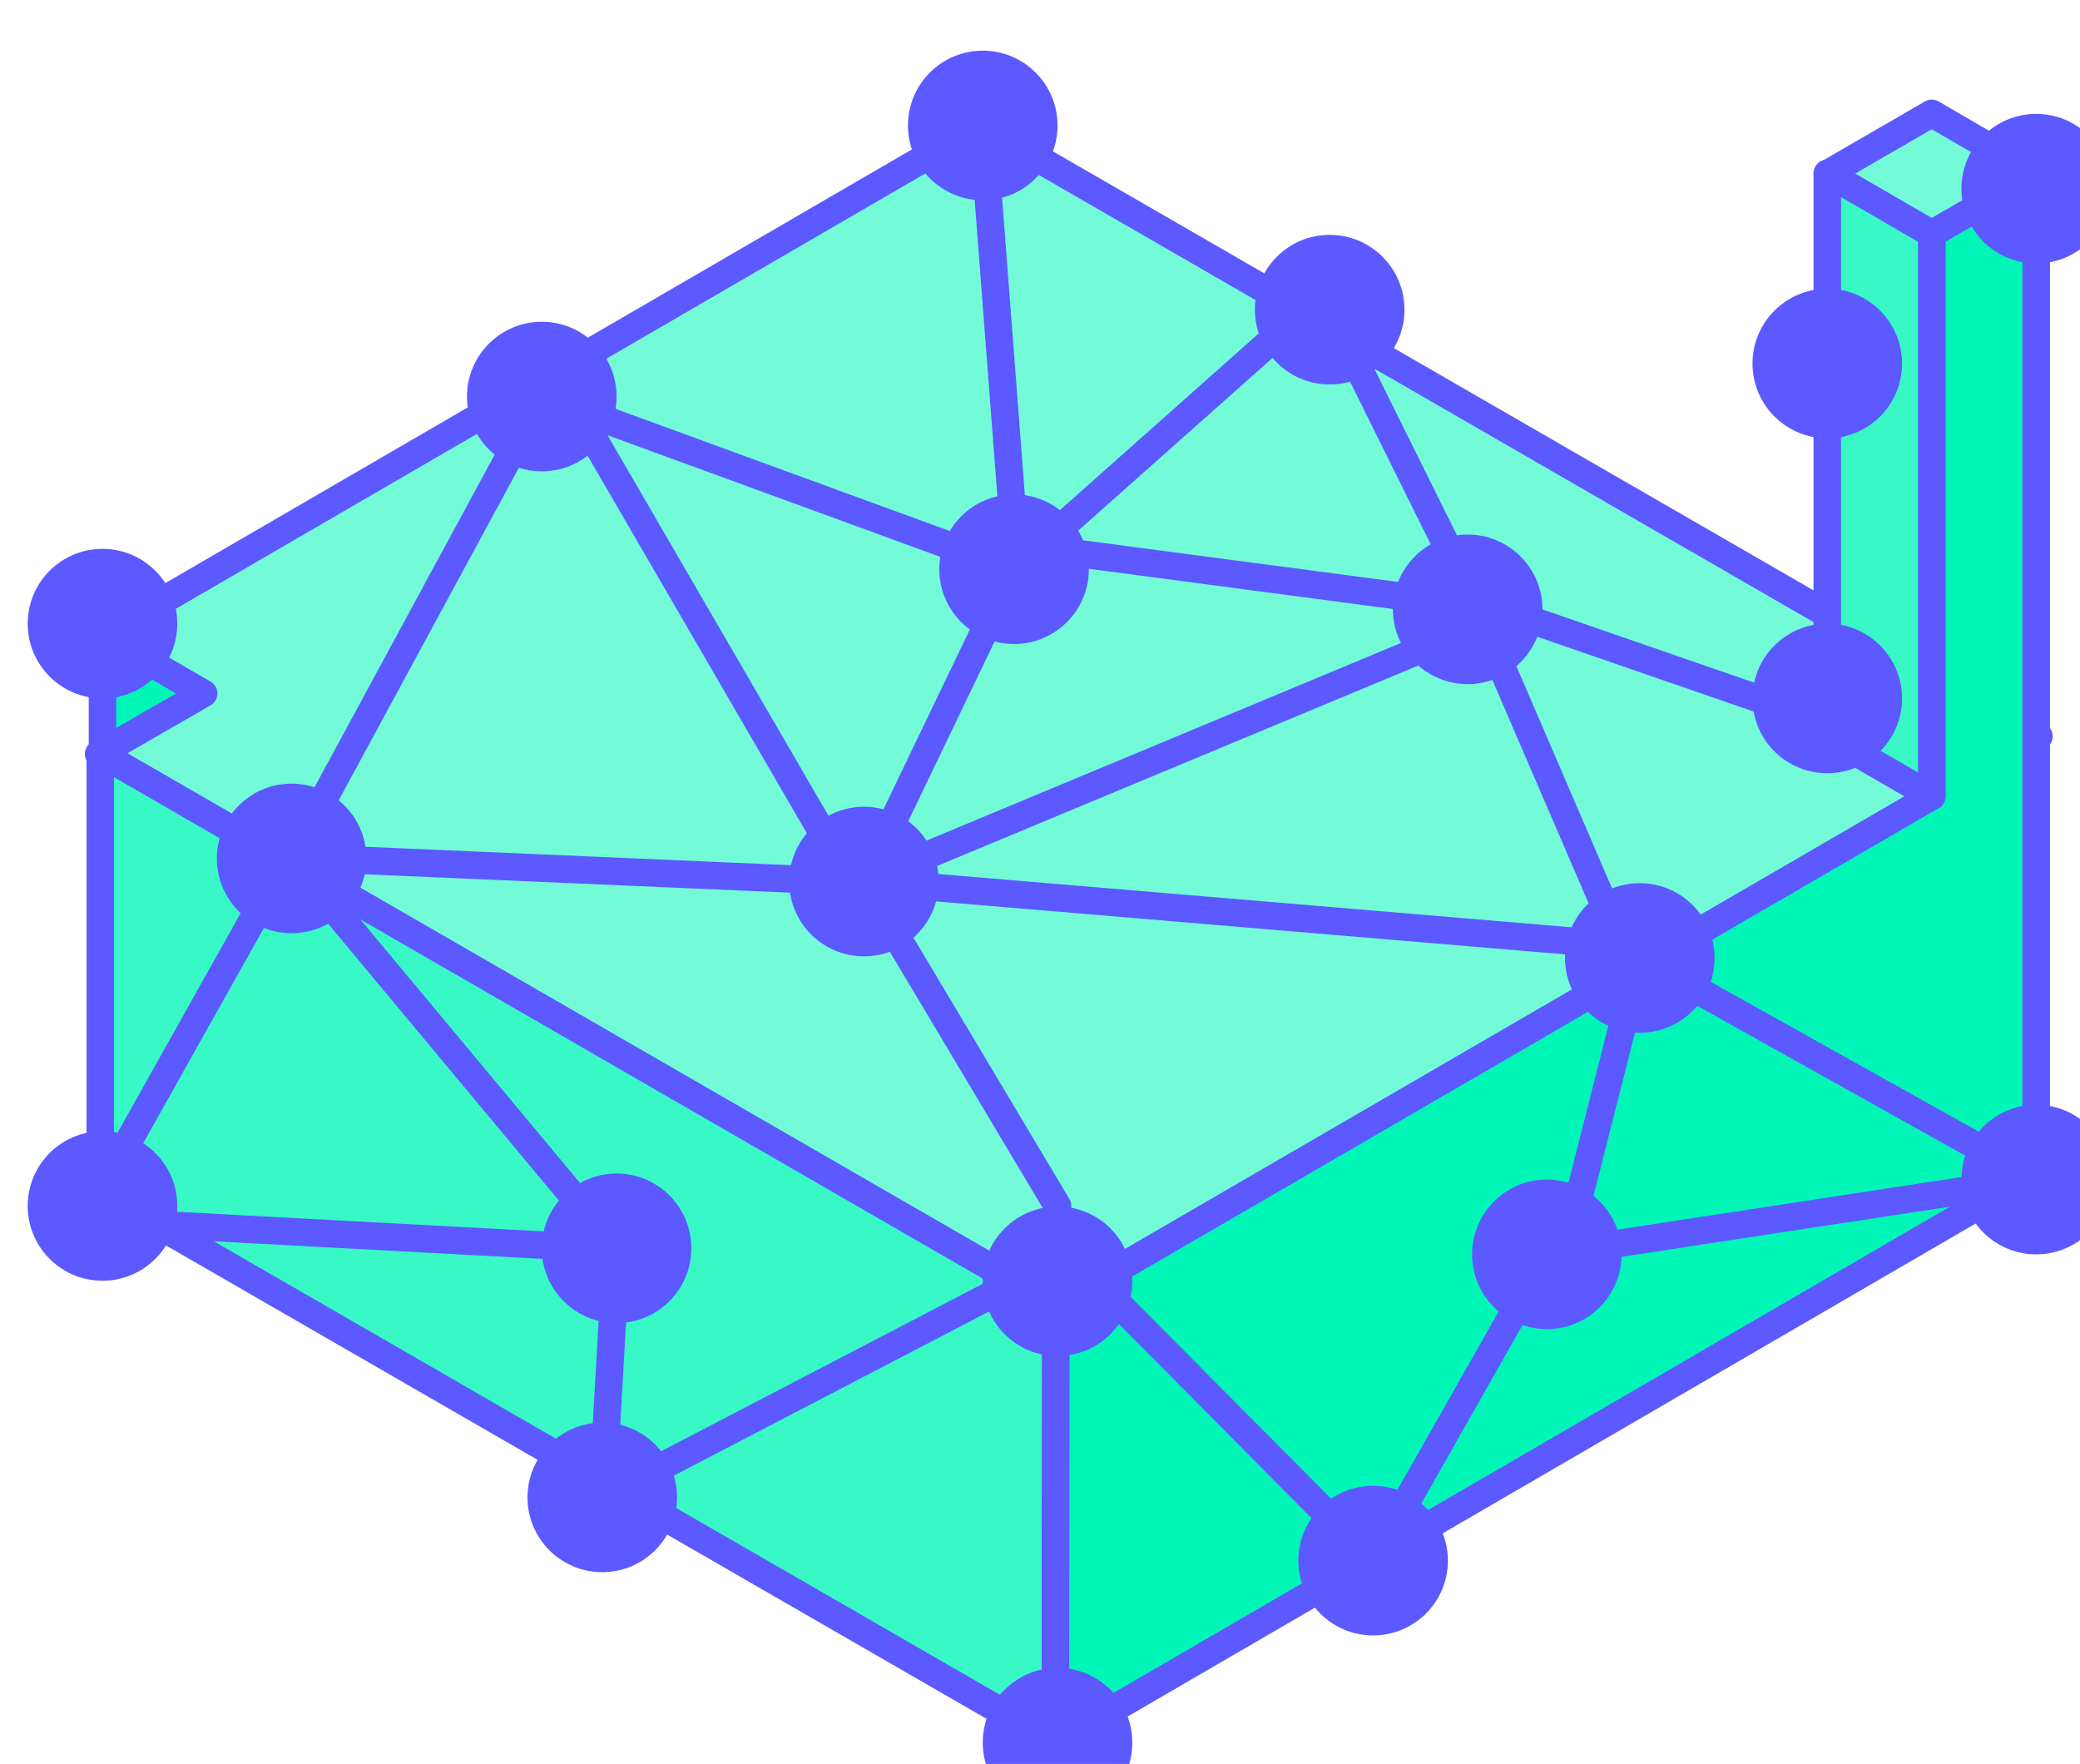 <svg xmlns="http://www.w3.org/2000/svg" id="svg12558" version="1.1" viewBox="0 0 10.025 8.501" height="32.13" width="37.89"><g transform="translate(3.5 -164.238)" id="layer1"><g id="g3114" transform="matrix(.265 0 0 .265 -88.776 8.853)"><g id="g3048"><path style="fill:#73fad7;stroke:#5b59ff;stroke-width:.5px;stroke-linecap:round;stroke-linejoin:round" id="polygon3034" d="m356.94 590.63-1.91-1.11 1.9-1.1 1.91 1.11z"/><g style="isolation:isolate" id="g3044"><path style="fill:#00f6b6;stroke:#5b59ff;stroke-width:.5px;stroke-linecap:round;stroke-linejoin:round" id="polygon3036" d="m325.47 606.88-1.81-1.04v-7.94l1.81 1.05z"/><path style="fill:#73fad7;stroke:#5b59ff;stroke-width:.5px;stroke-linecap:round;stroke-linejoin:round" id="polygon3038" d="m325.5 598.97-1.91 1.1 17.42 10.06 17.87-10.38-19.25-11.11-15.96 9.27z"/><path style="fill:#38f8c6;stroke:#5b59ff;stroke-width:.5px;stroke-linecap:round;stroke-linejoin:round" id="polygon3040" d="M323.62 600.06v7.97l17.37 10.02.01-7.96z"/><path style="fill:#00f6b6;stroke:#5b59ff;stroke-width:.5px;stroke-linecap:round;stroke-linejoin:round" id="polygon3042" d="M356.93 590.61v10.23L341 610.09l-.01 7.96 17.84-10.37v-18.17z"/></g><path style="fill:#38f8c6;stroke:#5b59ff;stroke-width:.5px;stroke-linecap:round;stroke-linejoin:round" id="polygon3046" d="m356.93 590.61-1.9-1.1v10.23l1.9 1.1z"/></g><circle cx="341.03" cy="609.66" r="1.36" style="fill:#5b59ff" id="circle3050"/><circle cx="341.03" cy="618.05" r="1.36" style="fill:#5b59ff" id="circle3052"/><circle cx="358.83" cy="607.81" r="1.36" style="fill:#5b59ff" id="circle3054"/><circle cx="351.62" cy="603.78" r="1.36" style="fill:#5b59ff" id="circle3056"/><circle cx="349.93" cy="609.17" r="1.36" style="fill:#5b59ff" id="circle3058"/><circle cx="333.01" cy="609.06" r="1.36" style="fill:#5b59ff" id="circle3060"/><circle cx="346.77" cy="614.74" r="1.36" style="fill:#5b59ff" id="circle3062"/><circle cx="348.49" cy="597.44" r="1.36" style="fill:#5b59ff" id="circle3064"/><circle cx="340.24" cy="596.71" r="1.36" style="fill:#5b59ff" id="circle3066"/><circle cx="358.83" cy="589.79" r="1.36" style="fill:#5b59ff" id="circle3068"/><circle cx="339.67" cy="588.64" r="1.36" style="fill:#5b59ff" id="circle3070"/><circle cx="323.66" cy="597.7" r="1.36" style="fill:#5b59ff" id="circle3072"/><circle cx="323.66" cy="608.29" r="1.36" style="fill:#5b59ff" id="circle3074"/><circle cx="327.1" cy="601.97" r="1.36" style="fill:#5b59ff" id="circle3076"/><circle cx="332.75" cy="613.59" r="1.36" style="fill:#5b59ff" id="circle3078"/><circle cx="337.51" cy="602.39" r="1.36" style="fill:#5b59ff" id="circle3080"/><circle cx="331.65" cy="593.57" r="1.36" style="fill:#5b59ff" id="circle3082"/><circle cx="345.98" cy="591.99" r="1.36" style="fill:#5b59ff" id="circle3084"/><circle cx="355.03" cy="592.97" r="1.36" style="fill:#5b59ff" id="circle3086"/><circle cx="355.03" cy="599.06" r="1.36" style="fill:#5b59ff" id="circle3088"/><path style="fill:none;stroke:#5b59ff;stroke-width:.5px;stroke-linecap:round;stroke-linejoin:round" id="polyline3090" d="m345.98 591.99 2.51 5.06 2.8 6.5-13.78-1.16 2.73-5.68-8.59-3.14-4.55 8.4 5.91 7.09-.26 4.53 8.49-4.42 5.53 5.57 3.16-5.57 8.9-1.36"/><path style="fill:none;stroke:#5b59ff;stroke-width:.5px;stroke-linecap:round;stroke-linejoin:round" id="line3092" d="m351.62 603.78 7.21 4.03"/><path style="fill:none;stroke:#5b59ff;stroke-width:.5px;stroke-linecap:round;stroke-linejoin:round" id="line3094" d="m350.25 609.17 1.37-5.39"/><path style="fill:none;stroke:#5b59ff;stroke-width:.5px;stroke-linecap:round;stroke-linejoin:round" id="line3096" d="m341.03 608.29-3.52-5.9"/><path style="fill:none;stroke:#5b59ff;stroke-width:.5px;stroke-linecap:round;stroke-linejoin:round" id="polyline3098" d="m340.69 596.33 8.39 1.11 5.61 1.94"/><path style="fill:none;stroke:#5b59ff;stroke-width:.5px;stroke-linecap:round;stroke-linejoin:round" id="line3100" d="m340.24 596.08-.57-7.44"/><path style="fill:none;stroke:#5b59ff;stroke-width:.5px;stroke-linecap:round;stroke-linejoin:round" id="line3102" d="m323.62 608.03 3.6-6.42"/><path style="fill:none;stroke:#5b59ff;stroke-width:.5px;stroke-linecap:round;stroke-linejoin:round" id="line3104" d="m332.75 609.06-9.16-.49"/><path style="fill:none;stroke:#5b59ff;stroke-width:.5px;stroke-linecap:round;stroke-linejoin:round" id="line3106" d="m327.57 601.97 9.7.42"/><path style="fill:none;stroke:#5b59ff;stroke-width:.5px;stroke-linecap:round;stroke-linejoin:round" id="line3108" d="m337.27 602.39-5.25-9.04"/><path style="fill:none;stroke:#5b59ff;stroke-width:.5px;stroke-linecap:round;stroke-linejoin:round" id="line3110" d="m340.24 596.71 5.74-5.1"/><path style="fill:none;stroke:#5b59ff;stroke-width:.5px;stroke-linecap:round;stroke-linejoin:round" id="line3112" d="m337.51 602.39 11.26-4.69"/></g></g></svg>